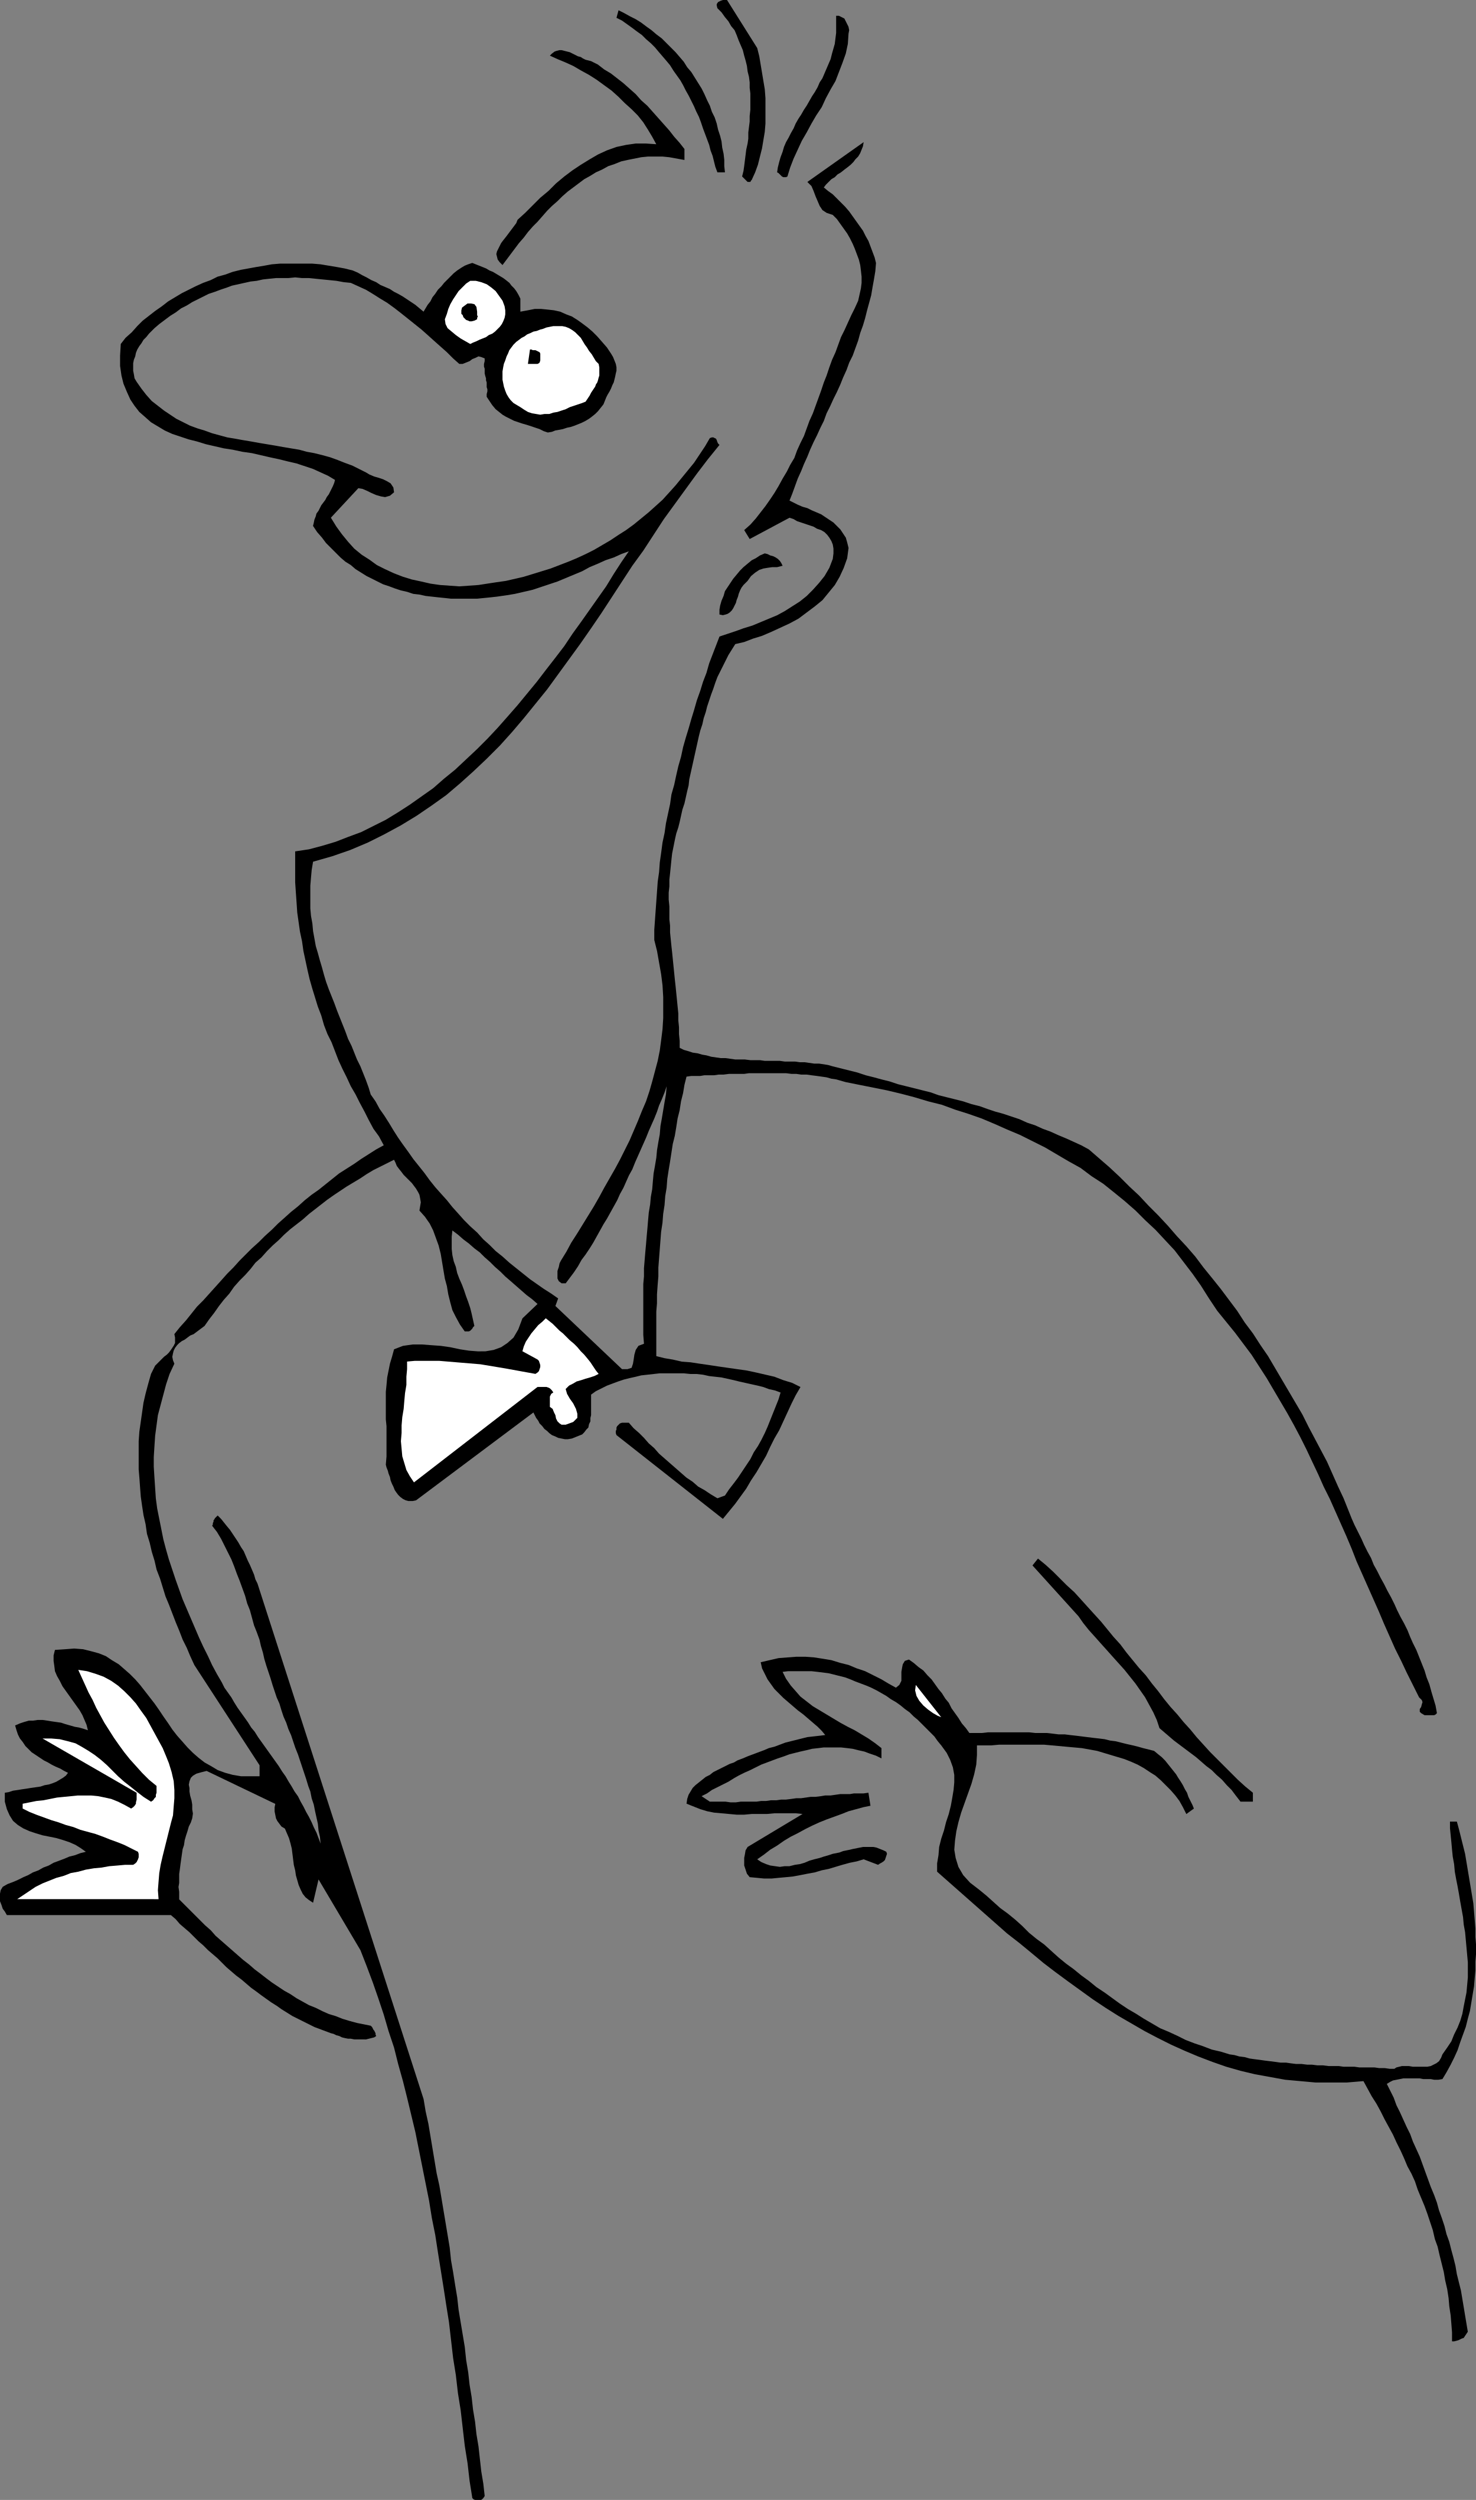 <?xml version="1.0" encoding="UTF-8" standalone="no"?>
<svg
   version="1.0"
   width="91.918mm"
   height="155.668mm"
   id="svg15"
   sodipodi:docname="Yappin'.wmf"
   xmlns:inkscape="http://www.inkscape.org/namespaces/inkscape"
   xmlns:sodipodi="http://sodipodi.sourceforge.net/DTD/sodipodi-0.dtd"
   xmlns="http://www.w3.org/2000/svg"
   xmlns:svg="http://www.w3.org/2000/svg">
  <rect width="100%" height="100%" fill="#808080" stroke="none"/>
  <sodipodi:namedview
     id="namedview15"
     pagecolor="#ffffff"
     bordercolor="#000000"
     borderopacity="0.25"
     inkscape:showpageshadow="2"
     inkscape:pageopacity="0.0"
     inkscape:pagecheckerboard="0"
     inkscape:deskcolor="#d1d1d1"
     inkscape:document-units="mm" />
  <defs
     id="defs1">
    <pattern
       id="WMFhbasepattern"
       patternUnits="userSpaceOnUse"
       width="6"
       height="6"
       x="0"
       y="0" />
  </defs>
  <path
     style="fill:#000000;fill-opacity:1;fill-rule:evenodd;stroke:none"
     d="m 178.227,11.311 0.485,1.939 0.323,1.939 0.323,1.939 0.323,1.939 0.323,1.939 0.162,2.101 v 1.939 1.939 2.101 l -0.162,1.939 -0.323,1.939 -0.323,1.939 -0.485,1.939 -0.485,1.939 -0.646,1.778 -0.808,1.778 -0.162,0.162 -0.162,0.323 h -0.323 -0.323 l -1.293,-1.293 0.323,-1.293 0.162,-1.131 0.162,-1.293 0.162,-1.293 0.162,-1.293 0.323,-1.454 0.162,-1.131 v -1.454 l 0.162,-1.293 0.162,-1.293 v -1.293 l 0.162,-1.454 V 24.562 23.269 21.976 l -0.162,-1.293 v -1.293 l -0.162,-1.293 -0.323,-1.293 -0.162,-1.293 -0.323,-1.293 -0.323,-1.131 -0.323,-1.293 -0.485,-1.131 -0.485,-1.131 -0.485,-1.293 -0.485,-1.131 -0.808,-0.97 -0.646,-1.131 -0.808,-0.97 -0.808,-1.131 -0.97,-0.97 -0.162,-0.646 V 0.97 l 0.323,-0.485 0.323,-0.162 0.323,-0.162 L 170.148,0 h 0.485 0.485 z"
     id="path1" />
  <path
     style="fill:#000000;fill-opacity:1;fill-rule:evenodd;stroke:none"
     d="m 170.633,40.559 h -1.777 l -0.485,-1.293 -0.323,-1.293 -0.323,-1.293 -0.485,-1.293 -0.323,-1.293 -0.485,-1.293 -0.485,-1.293 -0.485,-1.293 -0.485,-1.454 -0.485,-1.293 -0.646,-1.293 -0.485,-1.131 -0.646,-1.293 -0.646,-1.293 -0.646,-1.131 -0.646,-1.293 -0.646,-1.131 -0.808,-1.131 -0.808,-1.131 -0.808,-1.293 -0.808,-0.97 -0.97,-1.131 -0.97,-1.131 -0.808,-0.97 -0.97,-0.97 -1.131,-0.97 -0.97,-0.97 -1.131,-0.808 -1.293,-0.97 -1.131,-0.808 -1.131,-0.808 -1.293,-0.646 0.485,-1.778 1.293,0.646 1.454,0.808 1.293,0.646 1.293,0.808 1.293,0.97 1.131,0.808 1.131,0.97 1.293,0.97 1.131,1.131 0.97,0.97 1.131,1.131 0.97,1.131 0.97,1.131 0.808,1.293 0.97,1.131 0.808,1.293 0.808,1.293 0.808,1.293 0.646,1.293 0.646,1.454 0.646,1.293 0.485,1.454 0.646,1.293 0.485,1.454 0.323,1.454 0.485,1.454 0.323,1.293 0.162,1.454 0.323,1.454 0.162,1.454 v 1.454 z"
     id="path2" />
  <path
     style="fill:#000000;fill-opacity:1;fill-rule:evenodd;stroke:none"
     d="m 199.718,7.918 -0.162,2.424 -0.485,2.262 -0.808,2.262 -0.808,2.101 -0.808,2.101 -1.131,1.939 -1.131,2.101 -0.97,2.101 -1.293,1.939 -1.131,1.939 -1.131,2.101 -1.131,1.939 -0.97,2.101 -0.97,2.101 -0.808,2.101 -0.646,2.101 -0.323,0.162 h -0.323 -0.323 l -0.323,-0.162 -0.323,-0.323 -0.162,-0.162 -0.323,-0.323 -0.323,-0.162 0.162,-1.131 0.323,-1.293 0.323,-1.131 0.485,-1.293 0.323,-1.131 0.485,-1.131 0.646,-1.131 0.485,-0.97 0.646,-1.131 0.485,-1.131 0.646,-1.131 0.646,-0.97 0.646,-1.131 0.646,-0.97 0.646,-1.131 0.646,-1.131 0.646,-0.97 0.646,-1.131 0.485,-1.131 0.646,-0.97 0.485,-1.131 0.485,-1.131 0.485,-1.131 0.485,-1.131 0.323,-1.293 0.323,-1.131 0.323,-1.131 0.162,-1.293 0.162,-1.293 v -1.293 -1.454 -1.293 h 0.646 l 0.646,0.323 0.646,0.323 0.323,0.646 0.323,0.646 0.323,0.646 0.162,0.808 z"
     id="path3" />
  <path
     style="fill:#000000;fill-opacity:1;fill-rule:evenodd;stroke:none"
     d="m 161.099,35.065 v 2.585 l -1.777,-0.323 -1.777,-0.323 -1.616,-0.162 h -1.777 -1.616 l -1.616,0.162 -1.616,0.323 -1.616,0.323 -1.454,0.323 -1.616,0.646 -1.454,0.485 -1.454,0.808 -1.454,0.646 -1.293,0.808 -1.454,0.808 -1.293,0.97 -1.293,0.97 -1.293,0.97 -1.293,1.131 -1.131,1.131 -1.293,1.131 -1.131,1.131 -1.131,1.293 -1.131,1.293 -1.131,1.131 -1.131,1.293 -0.97,1.293 -1.131,1.293 -0.97,1.293 -0.97,1.293 -0.97,1.293 -0.97,1.293 -0.646,-0.646 -0.485,-0.646 -0.162,-0.646 -0.162,-0.646 0.162,-0.646 0.323,-0.646 0.323,-0.646 0.323,-0.646 0.485,-0.646 0.646,-0.808 0.485,-0.646 0.485,-0.646 0.485,-0.646 0.485,-0.646 0.485,-0.646 0.323,-0.808 1.777,-1.616 1.777,-1.778 1.777,-1.778 1.939,-1.616 1.777,-1.778 1.939,-1.616 1.939,-1.454 1.939,-1.293 2.101,-1.293 1.939,-1.131 2.101,-0.97 2.262,-0.808 2.262,-0.485 2.262,-0.323 h 2.424 l 2.424,0.162 -0.97,-1.778 -0.97,-1.616 -1.131,-1.778 -1.293,-1.616 -1.454,-1.454 -1.616,-1.454 -1.454,-1.454 -1.616,-1.454 -1.777,-1.293 -1.777,-1.293 -1.777,-1.131 -1.777,-0.97 -1.939,-1.131 -1.777,-0.808 -1.939,-0.808 -1.777,-0.808 0.485,-0.485 0.646,-0.485 0.485,-0.162 0.646,-0.162 h 0.485 l 0.646,0.162 0.646,0.162 0.646,0.162 0.646,0.323 0.646,0.323 0.646,0.323 0.646,0.162 0.485,0.323 0.646,0.323 0.646,0.162 0.646,0.162 1.616,0.808 1.454,1.131 1.616,0.97 1.454,1.131 1.454,1.131 1.454,1.293 1.454,1.293 1.293,1.454 1.454,1.293 1.293,1.454 1.293,1.454 1.293,1.454 1.293,1.454 1.131,1.454 1.293,1.454 z"
     id="path4" />
  <path
     style="fill:#000000;fill-opacity:1;fill-rule:evenodd;stroke:none"
     d="m 193.901,44.114 0.97,0.808 1.131,0.808 0.97,0.97 0.97,0.97 0.97,0.97 0.97,1.131 0.808,1.131 0.808,1.131 0.808,1.131 0.808,1.131 0.646,1.293 0.646,1.131 0.485,1.293 0.485,1.293 0.485,1.293 0.323,1.293 -0.162,1.939 -0.323,1.939 -0.323,1.778 -0.323,1.939 -0.485,1.778 -0.485,1.778 -0.485,1.939 -0.485,1.616 -0.646,1.778 -0.485,1.778 -0.646,1.778 -0.646,1.778 -0.808,1.616 -0.646,1.778 -0.808,1.778 -0.646,1.616 -0.808,1.778 -0.808,1.616 -0.808,1.778 -0.808,1.616 -0.646,1.778 -0.808,1.616 -0.808,1.778 -0.808,1.616 -0.808,1.778 -0.646,1.616 -0.808,1.778 -0.646,1.616 -0.808,1.778 -0.646,1.778 -0.646,1.778 -0.646,1.616 0.97,0.485 0.97,0.485 1.131,0.485 1.131,0.323 0.97,0.485 1.131,0.485 1.131,0.485 0.97,0.646 0.97,0.646 0.97,0.646 0.808,0.808 0.808,0.808 0.646,0.97 0.646,0.97 0.323,1.131 0.323,1.293 -0.323,2.424 -0.808,2.262 -0.97,2.101 -1.131,1.939 -1.454,1.778 -1.454,1.778 -1.777,1.454 -1.939,1.454 -1.939,1.454 -2.101,1.131 -2.101,0.97 -2.101,0.97 -2.262,0.97 -2.101,0.646 -2.101,0.808 -2.101,0.485 -0.808,1.293 -0.808,1.293 -0.646,1.293 -0.646,1.293 -0.646,1.293 -0.646,1.293 -0.485,1.293 -0.485,1.454 -0.485,1.293 -0.485,1.454 -0.485,1.454 -0.323,1.293 -0.485,1.454 -0.323,1.454 -0.485,1.454 -0.323,1.293 -0.323,1.454 -0.323,1.454 -0.323,1.454 -0.323,1.454 -0.323,1.454 -0.323,1.454 -0.323,1.454 -0.162,1.454 -0.323,1.293 -0.323,1.454 -0.323,1.454 -0.485,1.454 -0.323,1.454 -0.323,1.454 -0.323,1.293 -0.485,1.454 -0.323,1.454 -0.323,1.616 -0.323,1.616 -0.162,1.454 -0.162,1.616 -0.162,1.616 -0.162,1.454 v 1.616 l -0.162,1.454 v 1.616 l 0.162,1.616 v 1.454 1.616 l 0.162,1.454 v 1.616 l 0.162,1.616 0.162,1.616 0.162,1.454 0.162,1.616 0.162,1.616 0.162,1.616 0.162,1.616 0.162,1.454 0.162,1.616 0.162,1.616 0.162,1.616 0.162,1.616 v 1.616 l 0.162,1.616 v 1.616 l 0.162,1.616 v 1.616 l 0.97,0.485 1.131,0.323 0.97,0.323 1.131,0.162 1.131,0.323 0.97,0.162 1.131,0.323 1.131,0.162 1.131,0.162 h 1.131 l 1.131,0.162 1.131,0.162 h 1.131 1.131 l 1.293,0.162 h 1.131 1.131 l 1.131,0.162 h 1.131 1.293 1.131 l 1.131,0.162 h 1.131 1.293 l 1.131,0.162 h 1.131 l 1.131,0.162 1.131,0.162 h 1.131 l 1.131,0.162 0.97,0.162 1.131,0.323 1.939,0.485 1.939,0.485 1.939,0.485 1.939,0.646 1.939,0.485 1.777,0.485 1.939,0.485 1.939,0.646 1.939,0.485 1.939,0.485 1.939,0.485 1.939,0.485 1.777,0.646 1.939,0.485 1.939,0.485 1.939,0.485 1.939,0.646 1.939,0.485 1.777,0.646 1.939,0.646 1.777,0.485 1.939,0.646 1.939,0.646 1.777,0.808 1.939,0.646 1.777,0.808 1.777,0.646 1.777,0.808 1.939,0.808 1.777,0.808 1.777,0.808 1.777,0.97 2.424,2.101 2.424,2.101 2.424,2.262 2.262,2.262 2.262,2.101 2.262,2.424 2.262,2.262 2.262,2.424 2.101,2.424 2.262,2.424 2.101,2.424 1.939,2.585 2.101,2.585 1.939,2.424 1.939,2.585 1.939,2.585 1.777,2.747 1.939,2.585 1.777,2.747 1.777,2.585 1.616,2.747 1.616,2.747 1.616,2.747 1.616,2.747 1.616,2.747 1.454,2.909 1.454,2.747 1.454,2.747 1.454,2.747 1.293,2.909 1.293,2.909 1.293,2.747 0.646,1.616 0.646,1.616 0.646,1.616 0.646,1.454 0.808,1.616 0.808,1.616 0.646,1.454 0.808,1.616 0.808,1.454 0.646,1.616 0.808,1.454 0.808,1.616 0.808,1.454 0.808,1.616 0.808,1.454 0.808,1.616 0.646,1.454 0.808,1.616 0.808,1.454 0.808,1.616 0.646,1.616 0.646,1.454 0.808,1.616 0.646,1.616 0.646,1.616 0.646,1.616 0.485,1.616 0.646,1.616 0.485,1.778 0.485,1.616 0.485,1.616 0.323,1.778 -0.323,0.323 -0.323,0.162 h -0.323 -0.323 -0.485 -0.323 -0.485 -0.323 l -0.808,-0.485 -0.323,-0.323 v -0.646 l 0.323,-0.485 0.162,-0.646 0.162,-0.485 -0.162,-0.485 -0.646,-0.646 -1.454,-2.909 -1.454,-2.909 -1.293,-2.747 -1.454,-2.909 -1.293,-2.909 -1.293,-2.909 -1.293,-3.07 -1.293,-2.909 -1.293,-2.909 -1.293,-2.909 -1.293,-2.909 -1.131,-2.909 -1.293,-3.07 -1.293,-2.909 -1.293,-2.909 -1.293,-2.909 -1.454,-2.909 -1.293,-2.909 -1.454,-3.07 -1.293,-2.747 -1.454,-2.909 -1.454,-2.747 -1.616,-2.909 -1.616,-2.747 -1.616,-2.747 -1.616,-2.747 -1.777,-2.747 -1.777,-2.747 -1.939,-2.585 -1.939,-2.585 -2.101,-2.585 -2.101,-2.585 -1.939,-2.909 -1.939,-3.07 -1.939,-2.747 -2.101,-2.747 -2.101,-2.747 -2.262,-2.424 -2.262,-2.424 -2.424,-2.262 -2.262,-2.262 -2.585,-2.262 -2.585,-2.101 -2.424,-1.939 -2.747,-1.778 -2.585,-1.939 -2.909,-1.616 -2.747,-1.616 -2.747,-1.616 -2.909,-1.454 -2.909,-1.454 -3.07,-1.293 -2.909,-1.293 -3.07,-1.293 -3.232,-1.131 -3.07,-0.97 -3.07,-1.131 -3.232,-0.808 -3.232,-0.97 -3.07,-0.808 -3.393,-0.808 -3.232,-0.646 -3.232,-0.646 -3.232,-0.646 -1.131,-0.323 -1.131,-0.323 -1.131,-0.162 -1.131,-0.323 -1.131,-0.162 -1.131,-0.162 -1.293,-0.162 -1.131,-0.162 h -1.293 l -1.131,-0.162 h -1.131 l -1.293,-0.162 h -1.293 -1.131 -1.293 -1.293 -1.131 -1.293 -1.293 l -1.131,0.162 h -1.293 -1.131 -1.131 l -1.293,0.162 h -1.131 l -1.131,0.162 h -1.131 -1.131 l -0.97,0.162 h -1.131 -0.97 l -1.131,0.162 -0.485,1.939 -0.323,1.939 -0.485,1.939 -0.323,2.101 -0.485,1.939 -0.323,2.101 -0.323,1.939 -0.485,1.939 -0.323,2.101 -0.323,2.101 -0.323,1.939 -0.323,2.101 -0.162,2.101 -0.323,1.939 -0.162,2.101 -0.323,2.101 -0.162,2.101 -0.323,2.101 -0.162,2.101 -0.162,2.101 -0.162,2.101 -0.162,2.101 v 2.101 l -0.162,1.939 -0.162,2.262 v 2.101 l -0.162,1.939 v 2.101 2.262 2.101 1.939 2.101 l 1.939,0.485 1.939,0.323 2.101,0.485 2.101,0.162 2.101,0.323 2.262,0.323 2.101,0.323 2.262,0.323 2.262,0.323 2.262,0.323 2.262,0.485 2.101,0.485 2.101,0.485 2.101,0.808 2.101,0.646 1.939,0.97 -1.131,1.939 -0.97,1.939 -0.97,2.101 -0.97,2.101 -0.97,2.101 -1.131,1.939 -0.97,1.939 -0.97,2.101 -1.131,1.939 -1.131,1.939 -1.293,1.939 -1.131,1.939 -1.293,1.778 -1.293,1.778 -1.454,1.778 -1.454,1.778 -25.046,-19.714 -0.162,-0.485 v -0.485 l 0.162,-0.323 v -0.485 l 0.162,-0.323 0.323,-0.323 0.323,-0.323 0.485,-0.162 h 1.616 l 1.131,1.293 1.293,1.131 1.131,1.131 1.131,1.293 1.293,1.131 1.131,1.293 1.293,1.131 1.293,1.131 1.293,1.131 1.293,1.131 1.293,1.131 1.454,0.97 1.293,1.131 1.454,0.808 1.454,0.97 1.616,0.97 1.777,-0.646 0.97,-1.454 1.131,-1.454 0.97,-1.293 0.97,-1.454 0.97,-1.454 0.97,-1.454 0.808,-1.616 0.97,-1.454 0.808,-1.454 0.808,-1.616 0.646,-1.454 0.646,-1.616 0.646,-1.616 0.646,-1.616 0.646,-1.616 0.485,-1.616 -1.293,-0.485 -1.454,-0.323 -1.293,-0.485 -1.293,-0.323 -1.454,-0.323 -1.454,-0.323 -1.454,-0.323 -1.293,-0.323 -1.454,-0.323 -1.454,-0.323 -1.454,-0.162 -1.454,-0.162 -1.454,-0.323 -1.454,-0.162 h -1.454 l -1.616,-0.162 h -1.293 -1.454 -1.454 -1.454 l -1.454,0.162 -1.454,0.162 -1.454,0.162 -1.293,0.323 -1.454,0.323 -1.293,0.323 -1.454,0.485 -1.293,0.485 -1.293,0.485 -1.293,0.646 -1.293,0.646 -1.131,0.808 v 0.485 0.646 0.646 0.808 0.646 0.808 0.808 l -0.162,0.646 v 0.808 l -0.323,0.646 -0.162,0.808 -0.485,0.485 -0.485,0.646 -0.485,0.485 -0.808,0.323 -0.808,0.323 -0.808,0.323 -0.97,0.162 h -0.646 l -0.808,-0.162 -0.808,-0.162 -0.646,-0.323 -0.808,-0.323 -0.646,-0.485 -0.485,-0.485 -0.646,-0.485 -0.485,-0.646 -0.646,-0.646 -0.323,-0.646 -0.485,-0.646 -0.323,-0.646 -0.323,-0.646 -27.631,20.684 -0.808,0.162 h -0.97 l -0.646,-0.162 -0.646,-0.323 -0.646,-0.485 -0.485,-0.485 -0.485,-0.646 -0.323,-0.485 -0.323,-0.808 -0.323,-0.646 -0.323,-0.808 -0.162,-0.808 -0.323,-0.808 -0.162,-0.646 -0.323,-0.808 -0.162,-0.646 0.162,-1.939 v -1.778 -1.778 -1.778 -1.778 l -0.162,-1.616 v -1.616 -1.616 -1.616 -1.616 l 0.162,-1.616 0.162,-1.778 0.323,-1.616 0.323,-1.616 0.485,-1.616 0.485,-1.778 2.101,-0.808 2.262,-0.323 h 2.262 l 2.101,0.162 2.262,0.162 2.262,0.323 2.262,0.485 2.101,0.323 2.101,0.162 H 114.24 l 1.939,-0.323 1.777,-0.646 1.454,-0.97 1.454,-1.293 1.131,-1.939 0.97,-2.585 3.555,-3.393 -1.293,-1.131 -1.293,-0.97 -1.293,-1.131 -1.293,-1.131 -1.293,-1.131 -1.131,-0.97 -1.131,-1.131 -1.293,-1.131 -1.131,-1.131 -1.293,-1.131 -1.131,-1.131 -1.293,-0.97 -1.293,-1.131 -1.293,-0.97 -1.293,-1.131 -1.293,-0.97 -0.162,1.454 v 1.454 1.454 l 0.162,1.454 0.323,1.454 0.485,1.293 0.323,1.454 0.485,1.293 0.646,1.454 0.485,1.293 0.485,1.454 0.485,1.293 0.485,1.454 0.323,1.293 0.323,1.454 0.323,1.454 -0.323,0.323 -0.162,0.323 -0.162,0.162 -0.323,0.323 -0.323,0.162 h -0.323 -0.323 -0.323 l -1.131,-1.616 -0.97,-1.778 -0.808,-1.616 -0.485,-1.778 -0.485,-1.939 -0.323,-1.939 -0.485,-1.778 -0.323,-1.939 -0.323,-1.939 -0.323,-1.939 -0.485,-1.939 -0.646,-1.778 -0.646,-1.778 -0.808,-1.616 -1.131,-1.616 -1.293,-1.454 0.162,-0.97 0.162,-0.97 -0.162,-0.97 -0.162,-0.808 -0.323,-0.646 -0.485,-0.808 -0.485,-0.646 -0.485,-0.646 -0.646,-0.646 -0.646,-0.646 -0.646,-0.646 -0.485,-0.646 -0.646,-0.808 -0.485,-0.646 -0.323,-0.808 -0.323,-0.646 -1.616,0.808 -1.616,0.808 -1.616,0.808 -1.616,0.97 -1.454,0.97 -1.616,0.97 -1.616,0.97 -1.454,0.97 -1.454,0.97 -1.616,1.131 -1.454,1.131 -1.454,1.131 -1.454,1.131 -1.454,1.293 -1.454,1.131 -1.454,1.131 -1.454,1.293 -1.293,1.293 -1.454,1.293 -1.293,1.293 -1.293,1.454 -1.454,1.293 -1.131,1.454 -1.293,1.454 -1.293,1.293 -1.293,1.454 -1.131,1.616 -1.293,1.454 -1.131,1.454 -1.131,1.616 -1.131,1.454 -1.131,1.616 -0.646,0.485 -0.646,0.485 -0.646,0.485 -0.646,0.485 -0.808,0.323 -0.646,0.485 -0.646,0.485 -0.646,0.323 -0.646,0.485 -0.485,0.485 -0.485,0.646 -0.323,0.646 -0.162,0.646 -0.162,0.808 0.162,0.808 0.323,0.808 -1.131,2.424 -0.808,2.424 -0.646,2.424 -0.646,2.424 -0.646,2.424 -0.323,2.424 -0.323,2.424 -0.162,2.424 -0.162,2.585 v 2.262 l 0.162,2.585 0.162,2.424 0.162,2.424 0.323,2.424 0.485,2.424 0.485,2.424 0.485,2.424 0.646,2.424 0.646,2.262 0.808,2.424 0.808,2.424 0.808,2.262 0.808,2.262 0.97,2.262 0.97,2.262 0.97,2.262 0.97,2.262 0.97,2.101 1.131,2.262 0.97,2.101 1.131,2.101 1.131,1.939 0.646,1.293 0.808,1.131 0.808,1.131 0.646,1.131 0.808,1.293 0.808,1.131 0.808,1.131 0.808,1.131 0.808,1.293 0.808,0.97 0.808,1.293 0.808,1.131 0.808,1.131 0.808,1.131 0.808,1.131 0.808,1.131 0.808,1.131 0.808,1.293 0.808,1.131 0.646,1.131 0.808,1.293 0.646,1.131 0.808,1.131 0.646,1.293 0.646,1.131 0.646,1.293 0.646,1.131 0.646,1.293 0.485,1.131 0.646,1.293 0.485,1.293 0.485,1.293 -0.162,-1.616 -0.323,-1.454 -0.162,-1.616 -0.323,-1.454 -0.323,-1.454 -0.323,-1.616 -0.485,-1.454 -0.323,-1.616 -0.485,-1.293 -0.485,-1.616 -0.485,-1.454 -0.485,-1.454 -0.485,-1.454 -0.485,-1.454 -0.646,-1.616 -0.485,-1.454 -0.485,-1.454 -0.646,-1.454 -0.485,-1.454 -0.646,-1.454 -0.485,-1.454 -0.485,-1.616 -0.646,-1.454 -0.485,-1.454 -0.485,-1.454 -0.485,-1.616 -0.485,-1.454 -0.485,-1.454 -0.485,-1.616 -0.323,-1.454 -0.485,-1.616 -0.323,-1.454 -0.646,-1.778 -0.646,-1.616 -0.485,-1.778 -0.485,-1.778 -0.646,-1.616 -0.485,-1.778 -0.646,-1.778 -0.646,-1.778 -0.646,-1.616 -0.646,-1.778 -0.646,-1.616 -0.808,-1.616 -0.808,-1.616 -0.808,-1.616 -0.97,-1.616 -1.131,-1.454 0.162,-0.323 v -0.323 l 0.162,-0.323 v -0.323 l 0.162,-0.162 0.162,-0.323 0.323,-0.323 0.323,-0.323 0.808,0.808 0.646,0.808 0.646,0.808 0.808,0.97 0.646,0.97 0.646,0.97 0.646,0.97 0.646,1.131 0.646,0.97 0.485,1.131 0.485,1.131 0.485,0.97 0.485,1.131 0.485,1.131 0.323,1.131 0.485,0.97 39.103,121.355 0.485,2.909 0.646,2.909 0.485,2.909 0.485,2.909 0.485,2.909 0.485,2.909 0.646,2.909 0.485,2.909 0.485,2.909 0.485,2.909 0.485,2.909 0.485,2.909 0.323,3.07 0.485,2.747 0.485,3.07 0.485,2.909 0.323,2.909 0.485,2.909 0.485,2.909 0.485,2.909 0.323,3.07 0.485,2.909 0.323,2.909 0.485,2.909 0.323,2.909 0.485,2.909 0.323,2.909 0.485,2.909 0.323,2.909 0.323,2.909 0.485,2.909 0.323,2.909 -0.323,0.485 -0.323,0.323 -0.323,0.162 h -0.323 -0.485 -0.323 l -0.485,-0.162 -0.323,-0.323 -0.646,-4.04 -0.485,-4.201 -0.646,-4.04 -0.485,-4.201 -0.485,-4.201 -0.646,-4.04 -0.485,-4.201 -0.646,-4.04 -0.485,-4.201 -0.485,-4.201 -0.646,-4.04 -0.646,-4.201 -0.646,-4.04 -0.646,-4.04 -0.646,-4.201 -0.808,-4.04 -0.646,-4.04 -0.808,-4.04 -0.808,-4.04 -0.808,-4.04 -0.808,-4.04 -0.97,-4.04 -0.97,-4.04 -0.97,-3.878 -1.131,-4.04 -0.97,-3.878 -1.293,-3.878 -1.131,-3.878 -1.293,-3.878 -1.293,-3.717 -1.454,-3.878 -1.454,-3.717 -9.857,-16.644 -1.293,5.494 -0.97,-0.646 -0.808,-0.646 -0.646,-0.808 -0.485,-0.97 -0.485,-1.131 -0.323,-1.131 -0.323,-1.131 -0.162,-1.131 -0.323,-1.293 -0.162,-1.293 -0.162,-1.293 -0.162,-1.293 -0.323,-1.293 -0.323,-1.131 -0.485,-1.131 -0.485,-1.131 -0.808,-0.485 -0.485,-0.646 -0.485,-0.646 -0.323,-0.646 -0.162,-0.808 -0.162,-0.808 v -0.97 l 0.162,-0.808 -16.158,-7.756 -1.293,0.323 -1.131,0.323 -0.808,0.485 -0.485,0.485 -0.323,0.808 -0.162,0.808 0.162,0.808 v 0.808 l 0.162,0.97 0.323,1.131 0.162,0.97 v 1.131 l 0.162,0.97 -0.162,1.131 -0.323,0.97 -0.485,0.97 -0.323,1.131 -0.323,0.97 -0.323,1.131 -0.162,1.131 -0.323,0.97 -0.162,1.131 -0.162,1.131 -0.162,1.131 -0.162,1.293 -0.162,1.131 v 0.97 1.131 l -0.162,0.97 0.162,1.131 v 0.97 0.808 l 1.293,1.293 1.131,1.131 1.293,1.293 1.131,1.131 1.293,1.293 1.293,1.131 1.131,1.293 1.293,1.131 1.293,1.131 1.293,1.131 1.293,1.131 1.293,1.131 1.454,1.131 1.293,1.131 1.293,0.97 1.454,1.131 1.293,0.97 1.454,0.97 1.454,0.97 1.454,0.808 1.454,0.97 1.454,0.808 1.454,0.808 1.616,0.646 1.616,0.808 1.454,0.646 1.616,0.485 1.616,0.646 1.616,0.485 1.777,0.485 1.616,0.323 1.616,0.323 0.323,0.323 0.162,0.323 0.162,0.323 0.162,0.162 0.162,0.323 0.162,0.323 v 0.323 l 0.162,0.323 -0.485,0.323 -0.646,0.162 -0.646,0.162 -0.646,0.162 H 85.478 84.832 84.024 83.377 l -0.808,-0.162 h -0.646 l -0.808,-0.162 -0.646,-0.162 -0.646,-0.323 -0.646,-0.162 -0.646,-0.323 -0.646,-0.162 -1.293,-0.485 -1.293,-0.485 -1.293,-0.485 -1.293,-0.646 -1.293,-0.646 -1.293,-0.646 -1.293,-0.646 -1.293,-0.808 -1.293,-0.808 -1.131,-0.808 -1.293,-0.808 -1.131,-0.808 -1.131,-0.808 -1.293,-0.97 -1.131,-0.808 -1.131,-0.97 -1.131,-0.97 -1.293,-0.97 -1.131,-0.97 -1.131,-0.97 -0.97,-0.97 -1.131,-1.131 -1.131,-0.97 -1.131,-0.97 -1.131,-1.131 -1.131,-0.97 -0.97,-0.97 -1.131,-1.131 -1.131,-0.97 -1.131,-0.97 -0.97,-1.131 -1.131,-0.97 H 39.103 37.811 36.68 35.387 34.256 33.125 31.832 30.701 29.57 28.277 27.146 26.015 24.722 23.591 22.46 21.168 20.036 18.905 17.613 16.482 15.189 14.058 12.765 11.634 10.341 9.21 7.918 6.625 5.494 4.201 2.909 1.616 L 1.131,449.87 0.646,449.223 0.323,448.254 0,447.446 v -0.808 -0.97 l 0.162,-0.808 0.485,-0.808 1.131,-0.646 1.293,-0.485 1.131,-0.485 1.293,-0.646 1.131,-0.485 1.131,-0.646 1.293,-0.485 1.131,-0.646 1.293,-0.485 1.131,-0.646 1.293,-0.485 1.293,-0.485 1.131,-0.485 1.293,-0.323 1.293,-0.485 1.293,-0.323 -1.131,-0.808 -1.293,-0.808 -1.454,-0.646 -1.454,-0.485 -1.616,-0.485 -1.616,-0.323 -1.616,-0.323 -1.616,-0.485 -1.454,-0.485 -1.454,-0.646 -1.293,-0.808 -1.131,-0.97 -0.808,-1.293 -0.646,-1.454 -0.485,-1.778 v -2.101 l 0.97,-0.162 0.97,-0.323 1.131,-0.162 0.97,-0.162 1.131,-0.162 0.97,-0.162 1.131,-0.162 1.131,-0.162 0.97,-0.323 0.97,-0.162 0.97,-0.323 0.808,-0.323 0.808,-0.485 0.808,-0.485 0.646,-0.485 0.485,-0.646 -0.97,-0.485 -0.808,-0.485 -1.131,-0.485 -0.97,-0.485 -0.808,-0.485 -0.97,-0.485 -0.97,-0.646 -0.97,-0.646 -0.97,-0.646 -0.808,-0.808 -0.646,-0.646 -0.646,-0.97 -0.646,-0.808 -0.485,-0.97 -0.323,-0.97 -0.323,-1.131 1.131,-0.485 0.97,-0.323 1.131,-0.323 h 0.97 l 1.131,-0.162 h 1.131 l 1.131,0.162 0.97,0.162 1.131,0.162 1.131,0.162 0.97,0.323 1.131,0.323 1.131,0.323 0.97,0.162 1.131,0.323 0.97,0.323 -0.323,-1.293 -0.485,-1.131 -0.485,-1.131 -0.646,-1.131 -0.808,-1.131 -0.808,-1.131 -0.808,-1.131 -0.808,-1.131 -0.808,-1.131 -0.646,-1.293 -0.646,-1.131 -0.485,-1.131 -0.162,-1.293 -0.162,-1.131 v -1.293 l 0.323,-1.293 2.424,-0.162 2.101,-0.162 2.101,0.162 1.939,0.485 1.777,0.485 1.616,0.646 1.454,0.97 1.616,0.97 1.293,1.131 1.293,1.131 1.293,1.293 1.131,1.293 1.131,1.454 1.131,1.454 1.131,1.454 1.131,1.616 0.97,1.454 1.131,1.616 0.97,1.454 1.131,1.454 1.293,1.454 1.131,1.293 1.293,1.293 1.293,1.131 1.454,1.131 1.454,0.808 1.616,0.97 1.777,0.646 1.777,0.485 1.939,0.323 h 2.101 2.262 v -2.585 l -15.35,-23.592 -0.97,-2.101 -0.808,-1.939 -0.97,-1.939 -0.808,-2.101 -0.808,-1.939 -0.808,-2.101 -0.808,-2.101 -0.808,-1.939 -0.646,-2.101 -0.646,-2.101 -0.808,-2.101 -0.485,-2.101 -0.646,-2.101 -0.485,-2.101 -0.646,-2.101 -0.323,-2.262 -0.485,-2.101 -0.323,-2.101 -0.323,-2.262 -0.162,-2.101 -0.162,-2.262 L 32.64,345.805 v -2.262 -2.101 -2.262 l 0.162,-2.262 0.323,-2.262 0.323,-2.262 0.323,-2.262 0.485,-2.101 0.646,-2.424 0.646,-2.262 0.323,-0.646 0.323,-0.646 0.323,-0.646 0.485,-0.485 0.646,-0.646 0.485,-0.485 0.485,-0.485 0.646,-0.485 0.485,-0.485 0.485,-0.646 0.323,-0.485 0.323,-0.485 0.323,-0.646 v -0.646 -0.646 l -0.162,-0.808 1.293,-1.616 1.454,-1.616 1.293,-1.616 1.293,-1.616 1.454,-1.454 1.454,-1.616 1.454,-1.616 1.454,-1.616 1.293,-1.454 1.454,-1.454 1.454,-1.616 1.454,-1.454 1.454,-1.454 1.616,-1.454 1.454,-1.454 1.616,-1.454 1.454,-1.454 1.454,-1.293 1.616,-1.454 1.616,-1.293 1.616,-1.454 1.616,-1.293 1.616,-1.131 1.616,-1.293 1.616,-1.293 1.616,-1.293 1.777,-1.131 1.777,-1.131 1.616,-1.131 1.777,-1.131 1.777,-1.131 1.777,-0.97 -1.131,-2.101 -1.293,-1.778 -1.131,-2.101 -0.97,-1.939 -1.131,-2.101 -0.97,-1.939 -1.131,-1.939 -0.97,-2.101 -0.97,-1.939 -0.97,-2.101 -0.808,-2.101 -0.808,-2.101 -0.97,-1.939 -0.808,-2.101 -0.646,-2.262 -0.808,-2.101 -0.646,-2.101 -0.646,-2.101 -0.646,-2.262 -0.485,-2.101 -0.485,-2.262 -0.485,-2.262 -0.323,-2.262 -0.485,-2.262 -0.323,-2.262 -0.323,-2.262 -0.162,-2.424 -0.162,-2.262 -0.162,-2.424 v -2.424 -2.424 -2.424 l 3.232,-0.485 3.07,-0.808 3.232,-0.97 2.909,-1.131 3.07,-1.131 2.909,-1.454 2.909,-1.454 2.909,-1.778 2.747,-1.778 2.747,-1.939 2.747,-1.939 2.585,-2.262 2.585,-2.101 2.585,-2.424 2.585,-2.424 2.424,-2.424 2.424,-2.585 2.424,-2.747 2.262,-2.585 2.262,-2.747 2.262,-2.747 2.101,-2.747 2.262,-2.909 2.101,-2.747 1.939,-2.909 2.101,-2.909 1.939,-2.747 1.939,-2.747 1.939,-2.747 1.777,-2.909 1.777,-2.747 1.777,-2.585 -1.777,0.646 -1.777,0.808 -1.939,0.646 -1.777,0.808 -1.939,0.808 -1.777,0.97 -1.939,0.808 -1.939,0.808 -1.939,0.808 -1.939,0.646 -1.939,0.646 -1.939,0.646 -2.101,0.485 -2.101,0.485 -1.939,0.323 -2.262,0.323 -1.454,0.162 -1.616,0.162 -1.616,0.162 h -1.454 -1.616 -1.616 -1.454 l -1.454,-0.162 -1.616,-0.162 -1.454,-0.162 -1.454,-0.162 -1.454,-0.323 -1.454,-0.162 -1.454,-0.485 -1.454,-0.323 -1.454,-0.485 -1.293,-0.485 -1.454,-0.485 -1.293,-0.646 -1.293,-0.646 -1.293,-0.646 -1.293,-0.808 -1.293,-0.808 -1.131,-0.97 -1.293,-0.808 -1.131,-0.97 -1.131,-1.131 -1.131,-1.131 -1.131,-1.131 -0.97,-1.293 -1.131,-1.293 -0.97,-1.454 0.162,-0.646 0.162,-0.808 0.323,-0.808 0.162,-0.646 0.485,-0.646 0.323,-0.646 0.323,-0.646 0.485,-0.646 0.485,-0.646 0.323,-0.646 0.485,-0.646 0.323,-0.646 0.323,-0.646 0.323,-0.646 0.323,-0.808 0.162,-0.646 -1.616,-0.97 -1.777,-0.808 -1.777,-0.808 -1.939,-0.646 -1.939,-0.646 -2.101,-0.485 -1.939,-0.485 -2.262,-0.485 -2.101,-0.485 -2.101,-0.485 -2.262,-0.323 -2.262,-0.485 -2.101,-0.323 -2.101,-0.485 -2.101,-0.485 -2.101,-0.646 -1.939,-0.485 -1.939,-0.646 -1.939,-0.646 -1.777,-0.808 -1.616,-0.97 -1.616,-0.97 -1.454,-1.293 -1.293,-1.131 -1.131,-1.454 -0.97,-1.454 -0.808,-1.778 -0.808,-1.939 -0.485,-1.939 -0.323,-2.262 v -2.424 l 0.162,-2.747 1.131,-1.454 1.454,-1.293 1.293,-1.454 1.293,-1.293 1.454,-1.131 1.454,-1.131 1.616,-1.131 1.454,-1.131 1.616,-0.97 1.616,-0.97 1.616,-0.808 1.616,-0.808 1.777,-0.808 1.777,-0.646 1.616,-0.808 1.777,-0.485 1.777,-0.646 1.939,-0.485 1.777,-0.323 1.777,-0.323 1.939,-0.323 1.777,-0.323 1.939,-0.162 h 1.939 1.939 1.777 1.939 l 1.939,0.162 1.939,0.323 1.939,0.323 1.777,0.323 1.939,0.485 1.131,0.485 1.131,0.646 0.97,0.485 1.131,0.646 1.131,0.485 0.97,0.646 1.131,0.485 1.131,0.485 0.97,0.646 0.97,0.485 1.131,0.646 0.97,0.646 0.97,0.646 0.97,0.646 0.97,0.808 0.97,0.808 0.485,-0.808 0.485,-0.808 0.646,-0.808 0.485,-0.97 0.646,-0.808 0.646,-0.97 0.808,-0.808 0.646,-0.808 0.808,-0.808 0.808,-0.808 0.646,-0.646 0.808,-0.646 0.97,-0.646 0.808,-0.485 0.808,-0.323 0.97,-0.323 0.808,0.323 0.808,0.323 0.808,0.323 0.808,0.323 0.808,0.485 0.808,0.323 0.808,0.485 0.808,0.485 0.808,0.485 0.646,0.485 0.808,0.646 0.485,0.646 0.646,0.646 0.485,0.646 0.485,0.808 0.485,0.97 v 3.07 l 1.777,-0.323 1.616,-0.323 h 1.454 l 1.616,0.162 1.454,0.162 1.454,0.323 1.454,0.646 1.293,0.485 1.293,0.808 1.131,0.808 1.293,0.97 1.131,0.97 1.131,1.131 1.131,1.293 1.131,1.293 0.97,1.454 0.485,0.808 0.323,0.808 0.323,0.808 0.162,0.808 v 0.808 l -0.162,0.646 -0.162,0.808 -0.162,0.646 -0.162,0.646 -0.323,0.646 -0.323,0.808 -0.323,0.646 -0.485,0.808 -0.323,0.646 -0.323,0.808 -0.323,0.808 -0.646,0.808 -0.646,0.808 -0.646,0.646 -0.808,0.646 -0.646,0.485 -0.808,0.485 -0.97,0.485 -0.808,0.323 -0.808,0.323 -0.97,0.323 -0.808,0.162 -0.97,0.323 -0.808,0.162 -0.97,0.162 -0.808,0.323 -0.97,0.162 -0.97,-0.323 -0.97,-0.485 -0.97,-0.323 -0.97,-0.323 -0.97,-0.323 -1.131,-0.323 -0.97,-0.323 -0.97,-0.323 -0.97,-0.485 -0.97,-0.485 -0.808,-0.485 -0.808,-0.646 -0.808,-0.646 -0.808,-0.97 -0.646,-0.97 -0.646,-0.97 v -0.646 l 0.162,-0.646 v -0.485 l -0.162,-0.485 v -0.646 -0.485 l -0.162,-0.485 V 89.037 L 114.24,88.552 114.078,87.906 V 87.421 86.774 l -0.162,-0.485 v -0.646 l 0.162,-0.646 v -0.646 l -0.808,-0.323 -0.646,-0.162 -0.646,0.323 -0.808,0.323 -0.646,0.485 -0.808,0.323 -0.808,0.323 h -0.808 l -1.454,-1.293 -1.454,-1.454 -1.454,-1.293 -1.454,-1.293 -1.616,-1.454 L 99.213,77.564 97.597,76.271 95.981,74.978 94.365,73.686 92.911,72.554 91.133,71.262 89.518,70.292 87.74,69.161 86.124,68.191 84.347,67.383 82.57,66.576 80.954,66.414 79.176,66.091 77.56,65.929 75.945,65.768 74.329,65.606 72.713,65.444 H 71.097 l -1.616,-0.162 -1.616,0.162 h -1.454 -1.454 l -1.616,0.162 -1.454,0.162 -1.454,0.323 -1.454,0.162 -1.454,0.323 -1.454,0.323 -1.454,0.323 -1.293,0.485 -1.454,0.485 -1.293,0.485 -1.454,0.485 -1.293,0.646 -1.293,0.646 -1.293,0.646 -1.293,0.808 -1.293,0.646 -1.293,0.97 -1.293,0.808 -1.293,0.97 -1.293,0.97 -1.131,0.97 -0.646,0.646 -0.646,0.646 -0.646,0.808 -0.646,0.646 -0.485,0.808 -0.485,0.646 -0.485,0.808 -0.323,0.808 -0.162,0.808 -0.323,0.808 -0.162,0.808 v 0.808 0.97 l 0.162,0.808 0.162,0.97 0.485,0.808 1.131,1.616 1.131,1.454 1.293,1.454 1.454,1.131 1.454,1.131 1.454,0.97 1.454,0.97 1.616,0.808 1.616,0.808 1.777,0.646 1.616,0.485 1.777,0.646 1.777,0.485 1.777,0.485 1.939,0.323 1.777,0.323 1.939,0.323 1.777,0.323 1.939,0.323 1.939,0.323 1.777,0.323 1.939,0.323 1.939,0.323 1.777,0.485 1.777,0.323 1.939,0.485 1.777,0.485 1.777,0.646 1.616,0.646 1.777,0.646 1.616,0.808 1.616,0.808 0.808,0.485 1.131,0.485 1.131,0.323 0.97,0.323 0.97,0.485 0.808,0.485 0.646,0.97 0.162,1.131 -0.97,0.808 -1.131,0.323 -0.97,-0.162 -1.131,-0.323 -1.131,-0.485 -0.97,-0.485 -1.131,-0.485 -0.97,-0.162 -6.463,6.948 1.293,2.101 1.293,1.778 1.454,1.778 1.454,1.616 1.777,1.454 1.777,1.131 1.777,1.293 1.939,0.97 2.101,0.97 2.101,0.808 2.101,0.646 2.262,0.485 2.101,0.485 2.262,0.323 2.262,0.162 2.262,0.162 2.262,-0.162 2.262,-0.162 2.101,-0.323 2.101,-0.323 2.262,-0.323 2.101,-0.485 2.101,-0.485 2.101,-0.646 2.101,-0.646 2.101,-0.646 2.101,-0.808 2.101,-0.808 1.939,-0.808 2.101,-0.97 1.939,-0.97 1.939,-1.131 1.939,-1.131 1.939,-1.293 1.777,-1.131 1.777,-1.293 1.777,-1.454 1.777,-1.454 1.616,-1.454 1.616,-1.454 1.616,-1.778 1.454,-1.616 1.454,-1.778 1.454,-1.778 1.454,-1.778 1.293,-1.939 1.293,-1.939 1.131,-1.939 0.485,-0.162 h 0.323 l 0.323,0.162 0.323,0.162 0.162,0.323 0.162,0.485 0.162,0.323 0.323,0.323 -2.747,3.393 -2.585,3.393 -2.585,3.555 -2.585,3.555 -2.585,3.555 -2.424,3.717 -2.424,3.717 -2.585,3.555 -2.424,3.717 -2.424,3.717 -2.424,3.717 -2.424,3.555 -2.585,3.717 -2.585,3.555 -2.585,3.555 -2.585,3.555 -2.747,3.393 -2.747,3.393 -2.747,3.232 -2.909,3.232 -3.07,3.07 -3.07,2.909 -3.232,2.909 -3.232,2.747 -3.393,2.424 -3.555,2.424 -3.716,2.262 -3.878,2.101 -3.878,1.939 -4.201,1.778 -4.201,1.454 -4.524,1.293 -0.323,1.939 -0.162,1.778 -0.162,1.939 v 1.778 1.778 1.778 l 0.162,1.778 0.323,1.778 0.162,1.778 0.323,1.778 0.323,1.778 0.485,1.616 0.485,1.778 0.485,1.616 0.485,1.778 0.485,1.616 0.646,1.778 0.646,1.616 0.646,1.616 0.646,1.778 0.646,1.616 0.646,1.616 0.646,1.616 0.646,1.778 0.808,1.616 0.646,1.616 0.646,1.616 0.808,1.616 0.646,1.616 0.646,1.616 0.646,1.778 0.485,1.616 1.131,1.616 0.97,1.778 1.131,1.616 1.131,1.778 0.97,1.616 1.131,1.778 1.131,1.616 1.293,1.778 1.131,1.616 1.293,1.616 1.293,1.616 1.293,1.778 1.293,1.616 1.293,1.454 1.454,1.616 1.293,1.616 1.454,1.616 1.293,1.454 1.454,1.454 1.616,1.454 1.454,1.616 1.454,1.293 1.454,1.454 1.616,1.293 1.616,1.454 1.616,1.293 1.616,1.293 1.616,1.293 1.616,1.131 1.616,1.131 1.777,1.131 1.616,1.131 -0.646,1.778 15.674,14.866 h 1.293 l 0.97,-0.323 0.323,-0.97 0.162,-0.97 0.162,-1.131 0.323,-1.131 0.646,-0.97 1.293,-0.485 -0.162,-2.101 v -1.939 -2.101 -1.939 -1.939 -2.101 -1.939 l 0.162,-1.778 v -1.939 l 0.162,-1.939 0.162,-1.939 0.162,-1.778 0.162,-1.939 0.162,-1.778 0.162,-1.939 0.162,-1.778 0.323,-1.939 0.162,-1.778 0.323,-1.778 0.162,-1.939 0.162,-1.778 0.323,-1.778 0.323,-1.939 0.162,-1.778 0.323,-1.939 0.323,-1.778 0.162,-1.939 0.323,-1.778 0.323,-1.939 0.323,-1.939 0.323,-1.778 0.162,-1.939 -0.485,1.454 -0.646,1.616 -0.646,1.454 -0.485,1.454 -0.646,1.616 -0.646,1.454 -0.646,1.454 -0.646,1.616 -0.646,1.454 -0.646,1.454 -0.646,1.454 -0.646,1.454 -0.646,1.616 -0.808,1.454 -0.646,1.454 -0.646,1.454 -0.808,1.454 -0.646,1.454 -0.808,1.454 -0.808,1.454 -0.808,1.454 -0.808,1.293 -0.808,1.454 -0.808,1.454 -0.808,1.454 -0.808,1.293 -0.97,1.454 -0.97,1.293 -0.808,1.454 -0.97,1.454 -0.97,1.293 -0.97,1.293 h -0.97 l -0.646,-0.485 -0.323,-0.646 v -0.808 -0.97 l 0.323,-0.97 0.162,-0.808 0.323,-0.646 1.293,-2.101 1.131,-2.101 1.454,-2.262 1.293,-2.101 1.293,-2.101 1.293,-2.101 1.293,-2.262 1.131,-2.101 1.293,-2.262 1.293,-2.262 1.131,-2.101 1.131,-2.262 1.131,-2.262 0.97,-2.262 0.97,-2.262 0.97,-2.424 0.97,-2.262 0.808,-2.424 0.646,-2.262 0.646,-2.424 0.646,-2.424 0.485,-2.424 0.323,-2.424 0.323,-2.585 0.162,-2.585 v -2.424 -2.585 l -0.162,-2.747 -0.323,-2.585 -0.485,-2.747 -0.485,-2.747 -0.646,-2.585 v -2.424 l 0.162,-2.262 0.162,-2.262 0.162,-2.262 0.162,-2.262 0.162,-2.262 0.323,-2.262 0.162,-2.262 0.323,-2.262 0.323,-2.424 0.485,-2.262 0.323,-2.262 0.485,-2.262 0.485,-2.262 0.323,-2.262 0.646,-2.262 0.485,-2.262 0.485,-2.101 0.646,-2.262 0.485,-2.262 0.646,-2.262 0.646,-2.101 0.646,-2.262 0.646,-2.101 0.646,-2.262 0.808,-2.262 0.646,-2.101 0.808,-2.101 0.646,-2.262 0.808,-2.101 0.808,-2.101 0.808,-2.101 1.939,-0.646 1.939,-0.646 1.777,-0.646 2.101,-0.646 1.939,-0.808 1.939,-0.808 1.939,-0.808 1.777,-0.97 1.777,-1.131 1.777,-1.131 1.616,-1.293 1.454,-1.454 1.454,-1.616 1.293,-1.616 1.131,-1.939 0.808,-2.101 0.162,-1.293 v -1.131 l -0.162,-0.97 -0.323,-0.808 -0.485,-0.808 -0.485,-0.646 -0.646,-0.646 -0.808,-0.485 -0.97,-0.323 -0.808,-0.485 -0.97,-0.323 -0.97,-0.323 -0.97,-0.323 -0.97,-0.323 -0.808,-0.485 -0.97,-0.323 -9.372,5.009 -1.293,-2.101 1.454,-1.293 1.293,-1.454 1.131,-1.454 1.131,-1.454 1.131,-1.616 0.97,-1.454 0.97,-1.616 0.97,-1.778 0.97,-1.616 0.808,-1.616 0.97,-1.616 0.646,-1.778 0.808,-1.778 0.808,-1.616 0.646,-1.778 0.646,-1.778 0.808,-1.778 0.646,-1.778 0.646,-1.778 0.646,-1.778 0.646,-1.939 0.646,-1.616 0.646,-1.939 0.646,-1.778 0.808,-1.778 0.646,-1.778 0.646,-1.778 0.808,-1.616 0.808,-1.778 0.808,-1.778 0.808,-1.616 0.808,-1.778 0.323,-1.454 0.323,-1.454 0.162,-1.293 v -1.454 l -0.162,-1.454 -0.162,-1.293 -0.323,-1.293 -0.485,-1.293 -0.485,-1.293 -0.485,-1.131 -0.646,-1.293 -0.646,-1.131 -0.808,-1.131 -0.808,-1.131 -0.808,-1.131 -0.97,-0.97 -1.454,-0.485 -0.97,-0.646 -0.646,-0.97 -0.485,-1.131 -0.485,-1.131 -0.485,-1.293 -0.485,-1.131 -0.97,-0.97 13.25,-9.372 -0.162,0.97 -0.323,0.808 -0.323,0.808 -0.485,0.808 -0.646,0.646 -0.485,0.646 -0.646,0.646 -0.808,0.646 -0.646,0.485 -0.808,0.646 -0.808,0.485 -0.646,0.646 -0.808,0.485 -0.646,0.646 -0.646,0.646 z"
     id="path5" />
  <path
     style="fill:#ffffff;fill-opacity:1;fill-rule:evenodd;stroke:none"
     d="m 118.764,72.07 0.162,0.97 v 0.97 l -0.162,0.808 -0.323,0.808 -0.323,0.646 -0.485,0.646 -0.485,0.485 -0.646,0.646 -0.646,0.485 -0.808,0.323 -0.646,0.485 -0.808,0.323 -0.808,0.323 -0.646,0.323 -0.808,0.323 -0.646,0.323 -1.131,-0.646 -1.131,-0.646 -1.131,-0.808 -0.97,-0.808 -0.97,-0.808 -0.485,-0.97 -0.162,-1.131 0.485,-1.293 0.323,-1.131 0.485,-1.131 0.646,-1.131 0.646,-0.97 0.646,-0.97 0.808,-0.808 0.97,-0.97 0.97,-0.646 h 1.293 l 1.293,0.323 1.293,0.485 1.131,0.808 0.97,0.808 0.808,1.131 0.808,1.131 z"
     id="path6" />
  <path
     style="fill:#000000;fill-opacity:1;fill-rule:evenodd;stroke:none"
     d="m 112.301,73.362 v 0.162 0.323 0.323 l 0.162,0.323 -0.162,0.323 v 0.323 l -0.323,0.162 -0.323,0.162 -0.646,0.162 h -0.485 l -0.323,-0.162 -0.485,-0.162 -0.323,-0.323 -0.323,-0.323 -0.162,-0.485 -0.323,-0.323 v -0.808 l 0.162,-0.646 0.646,-0.485 0.646,-0.485 h 0.808 l 0.808,0.162 0.485,0.646 z"
     id="path7" />
  <path
     style="fill:#ffffff;fill-opacity:1;fill-rule:evenodd;stroke:none"
     d="m 140.901,85.643 0.162,0.808 v 0.646 0.646 0.646 l -0.162,0.485 -0.162,0.646 -0.162,0.485 -0.323,0.485 -0.162,0.485 -0.323,0.485 -0.323,0.485 -0.323,0.485 -0.323,0.646 -0.323,0.485 -0.323,0.485 -0.323,0.485 -0.808,0.323 -0.97,0.323 -0.97,0.323 -0.97,0.323 -0.97,0.485 -0.97,0.323 -0.97,0.323 -0.97,0.162 -0.97,0.323 h -1.131 l -0.97,0.162 -0.97,-0.162 -0.97,-0.162 -0.97,-0.323 -0.808,-0.485 -0.97,-0.646 -0.808,-0.485 -0.808,-0.485 -0.646,-0.646 -0.485,-0.646 -0.485,-0.808 -0.323,-0.808 -0.323,-0.97 -0.162,-0.808 -0.162,-0.808 v -0.97 -0.97 l 0.162,-0.97 0.162,-0.808 0.323,-0.808 0.323,-0.97 0.323,-0.646 0.323,-0.808 0.485,-0.646 0.485,-0.646 0.646,-0.646 0.646,-0.485 0.646,-0.485 0.646,-0.323 0.646,-0.485 0.808,-0.323 0.646,-0.323 0.808,-0.162 0.808,-0.323 0.646,-0.162 0.808,-0.323 0.808,-0.162 0.808,-0.162 h 1.131 0.97 l 0.808,0.162 0.808,0.323 0.808,0.485 0.646,0.485 0.646,0.646 0.646,0.646 0.485,0.808 0.485,0.808 0.485,0.646 0.485,0.808 0.646,0.808 0.485,0.808 0.485,0.808 z"
     id="path8" />
  <path
     style="fill:#000000;fill-opacity:1;fill-rule:evenodd;stroke:none"
     d="m 127.167,83.219 v 0.323 0.485 0.485 0.323 l -0.162,0.485 -0.162,0.162 -0.323,0.162 h -0.485 -1.777 l 0.485,-3.393 h 0.323 l 0.323,0.162 h 0.485 0.162 l 0.323,0.162 0.323,0.162 0.323,0.162 z"
     id="path9" />
  <path
     style="fill:#000000;fill-opacity:1;fill-rule:evenodd;stroke:none"
     d="m 184.206,133.151 -1.293,0.323 h -1.131 l -1.131,0.162 -0.97,0.162 -0.97,0.323 -0.97,0.646 -0.97,0.808 -0.808,1.131 -0.485,0.485 -0.485,0.485 -0.485,0.646 -0.323,0.646 -0.323,0.808 -0.162,0.646 -0.323,0.808 -0.162,0.646 -0.323,0.646 -0.323,0.646 -0.323,0.485 -0.485,0.485 -0.485,0.323 -0.485,0.162 -0.646,0.162 -0.808,-0.162 v -1.131 l 0.162,-0.97 0.323,-1.131 0.485,-1.131 0.323,-1.131 0.646,-0.97 0.646,-0.97 0.646,-0.97 0.808,-0.97 0.808,-0.97 0.808,-0.808 0.97,-0.808 0.97,-0.808 0.97,-0.485 0.97,-0.646 1.131,-0.485 0.646,0.162 0.646,0.323 0.646,0.162 0.646,0.323 0.485,0.323 0.485,0.485 0.323,0.485 z"
     id="path10" />
  <path
     style="fill:#ffffff;fill-opacity:1;fill-rule:evenodd;stroke:none"
     d="m 140.901,323.344 -0.97,0.485 -0.97,0.323 -1.131,0.323 -0.97,0.323 -1.131,0.323 -0.808,0.485 -0.97,0.485 -0.808,0.808 0.323,1.131 0.646,1.131 0.808,1.131 0.646,1.293 0.323,1.131 v 0.97 l -0.97,0.97 -1.777,0.646 h -0.97 l -0.485,-0.323 -0.485,-0.485 -0.323,-0.646 -0.162,-0.808 -0.323,-0.646 -0.323,-0.808 -0.646,-0.485 v -0.485 -0.485 -0.485 -0.485 -0.485 l 0.162,-0.323 0.162,-0.323 0.485,-0.323 -0.323,-0.485 -0.485,-0.485 -0.323,-0.162 -0.485,-0.162 h -0.485 -0.646 -0.485 -0.485 l -29.085,22.461 -0.97,-1.454 -0.808,-1.454 -0.485,-1.616 -0.485,-1.616 -0.162,-1.778 -0.162,-1.778 0.162,-1.939 v -1.778 l 0.162,-1.939 0.323,-1.939 0.162,-1.939 0.162,-1.778 0.323,-1.939 v -1.939 l 0.162,-1.778 v -1.778 l 1.777,-0.162 h 1.939 1.939 1.939 l 1.939,0.162 1.939,0.162 1.939,0.162 1.939,0.162 1.939,0.162 1.939,0.323 1.939,0.323 1.939,0.323 1.777,0.323 1.777,0.323 1.777,0.323 1.777,0.323 0.485,-0.323 0.323,-0.323 0.162,-0.485 0.162,-0.485 v -0.485 l -0.162,-0.485 -0.162,-0.485 -0.323,-0.323 -3.555,-1.939 0.323,-1.131 0.485,-1.131 0.646,-0.97 0.646,-0.97 0.808,-0.97 0.808,-0.97 0.97,-0.808 0.808,-0.808 0.808,0.646 0.808,0.646 0.808,0.808 0.808,0.808 0.808,0.646 0.808,0.808 0.808,0.808 0.97,0.808 0.808,0.808 0.808,0.97 0.808,0.808 0.808,0.97 0.646,0.808 0.646,0.97 0.646,0.97 z"
     id="path11" />
  <path
     style="fill:#000000;fill-opacity:1;fill-rule:evenodd;stroke:none"
     d="m 294.891,421.914 v 2.101 h -2.909 l -1.131,-1.454 -0.97,-1.293 -1.131,-1.131 -1.131,-1.293 -1.293,-1.131 -1.131,-1.131 -1.293,-0.97 -1.293,-1.131 -1.131,-0.97 -1.293,-0.97 -1.293,-0.97 -1.293,-0.97 -1.293,-0.97 -1.131,-0.97 -1.131,-0.97 -1.131,-0.97 -0.646,-1.939 -0.808,-1.778 -0.97,-1.778 -0.97,-1.778 -1.131,-1.616 -1.131,-1.616 -1.293,-1.616 -1.293,-1.616 -1.454,-1.616 -1.454,-1.616 -1.293,-1.454 -1.454,-1.616 -1.293,-1.454 -1.454,-1.616 -1.293,-1.616 -1.131,-1.616 -10.826,-11.958 1.293,-1.616 1.777,1.454 1.777,1.616 1.616,1.616 1.616,1.616 1.777,1.616 1.616,1.778 1.454,1.616 1.616,1.778 1.616,1.778 1.454,1.778 1.454,1.778 1.616,1.778 1.454,1.939 1.454,1.778 1.454,1.778 1.616,1.778 1.454,1.939 1.454,1.778 1.454,1.939 1.454,1.778 1.616,1.778 1.454,1.778 1.616,1.778 1.454,1.778 1.616,1.778 1.616,1.778 1.616,1.616 1.616,1.616 1.616,1.616 1.616,1.616 1.777,1.616 z"
     id="path12" />
  <path
     style="fill:#000000;fill-opacity:1;fill-rule:evenodd;stroke:none"
     d="m 210.867,397.191 0.808,-0.646 0.485,-0.97 v -1.131 -0.97 l 0.162,-0.97 0.162,-0.808 0.485,-0.808 0.97,-0.323 1.131,0.808 1.131,0.97 1.131,0.808 0.97,1.131 0.97,0.97 0.808,1.131 0.808,1.131 0.808,0.97 0.808,1.293 0.808,0.97 0.646,1.293 0.808,1.131 0.808,1.131 0.808,1.293 0.97,1.131 0.808,1.131 h 1.454 1.454 l 1.454,-0.162 h 1.454 1.293 1.454 1.454 1.293 1.454 1.293 l 1.454,0.162 h 1.454 1.293 l 1.454,0.162 1.293,0.162 h 1.454 l 1.293,0.162 1.454,0.162 1.293,0.162 1.293,0.162 1.293,0.162 1.454,0.162 1.293,0.162 1.293,0.323 1.293,0.162 1.293,0.323 1.293,0.323 1.454,0.323 1.293,0.323 1.131,0.323 1.293,0.323 1.293,0.323 0.97,0.808 0.808,0.646 0.808,0.808 0.646,0.808 0.646,0.808 0.646,0.808 0.646,0.808 0.485,0.808 0.646,0.97 0.485,0.808 0.485,0.97 0.485,0.808 0.323,0.97 0.485,0.97 0.485,0.97 0.323,0.808 -1.777,1.293 -0.808,-1.616 -0.808,-1.454 -0.97,-1.293 -1.131,-1.293 -1.131,-1.131 -1.131,-1.131 -1.293,-1.131 -1.293,-0.808 -1.454,-0.97 -1.454,-0.808 -1.454,-0.646 -1.616,-0.646 -1.616,-0.485 -1.616,-0.485 -1.616,-0.485 -1.616,-0.485 -1.777,-0.323 -1.777,-0.323 -1.777,-0.162 -1.777,-0.162 -1.777,-0.162 -1.777,-0.162 -1.777,-0.162 h -1.777 -1.777 -1.777 -1.777 -1.777 -1.777 l -1.777,0.162 h -1.616 -1.777 v 2.262 l -0.162,2.262 -0.485,2.262 -0.646,2.262 -0.808,2.262 -0.808,2.262 -0.808,2.262 -0.646,2.262 -0.485,2.101 -0.323,2.262 -0.162,2.101 0.323,1.939 0.646,2.101 1.131,1.939 1.616,1.778 2.101,1.616 1.777,1.454 1.616,1.454 1.616,1.454 1.777,1.293 1.777,1.454 1.616,1.454 1.616,1.616 1.777,1.454 1.777,1.293 1.777,1.616 1.616,1.454 1.777,1.454 1.777,1.293 1.777,1.454 1.777,1.293 1.777,1.454 1.939,1.293 1.777,1.293 1.777,1.293 1.939,1.293 1.939,1.131 1.777,1.131 1.939,1.131 1.939,1.131 1.939,0.808 2.101,0.97 1.939,0.97 2.101,0.808 1.939,0.646 2.101,0.808 2.101,0.485 2.101,0.646 1.131,0.162 1.131,0.323 1.293,0.162 1.131,0.323 1.131,0.162 1.293,0.162 1.131,0.162 1.293,0.162 1.293,0.162 1.131,0.162 h 1.293 l 1.131,0.162 1.293,0.162 h 1.293 l 1.293,0.162 h 1.131 l 1.293,0.162 h 1.293 l 1.293,0.162 h 1.131 1.293 l 1.131,0.162 h 1.293 1.293 l 1.131,0.162 h 1.293 1.131 1.131 l 1.131,0.162 h 1.293 l 1.131,0.162 h 1.131 l 0.485,-0.323 0.646,-0.162 0.646,-0.162 h 0.808 0.808 l 0.97,0.162 h 0.808 0.97 0.808 0.808 l 0.808,-0.162 0.646,-0.323 0.646,-0.323 0.646,-0.485 0.485,-0.808 0.323,-0.808 1.131,-1.616 0.97,-1.454 0.646,-1.616 0.808,-1.616 0.646,-1.616 0.485,-1.616 0.323,-1.778 0.323,-1.616 0.323,-1.616 0.162,-1.778 0.162,-1.778 v -1.778 -1.778 l -0.162,-1.778 -0.162,-1.778 -0.162,-1.778 -0.162,-1.778 -0.323,-1.778 -0.162,-1.778 -0.323,-1.778 -0.323,-1.778 -0.323,-1.939 -0.323,-1.778 -0.323,-1.616 -0.323,-1.778 -0.162,-1.778 -0.323,-1.778 -0.162,-1.616 -0.162,-1.778 -0.162,-1.616 -0.162,-1.616 v -1.616 h 1.616 l 0.485,1.778 0.485,1.939 0.485,1.939 0.485,1.939 0.323,1.939 0.323,1.939 0.323,1.939 0.323,1.939 0.323,1.939 0.323,1.939 0.162,1.939 0.162,1.939 0.162,2.101 v 1.939 l 0.162,1.939 v 1.939 l -0.162,1.939 v 2.101 l -0.162,1.778 -0.162,1.939 -0.323,1.939 -0.323,1.939 -0.323,1.939 -0.485,1.778 -0.485,1.939 -0.646,1.778 -0.646,1.778 -0.646,1.939 -0.808,1.778 -0.808,1.616 -0.97,1.778 -0.97,1.616 -0.97,0.162 h -0.97 l -0.808,-0.162 h -0.97 -0.808 l -0.808,-0.162 h -0.808 -0.808 -0.808 -0.808 -0.646 l -0.808,0.162 -0.808,0.162 -0.808,0.162 -0.646,0.323 -0.808,0.485 0.808,1.616 0.808,1.616 0.646,1.778 0.808,1.616 0.808,1.778 0.808,1.778 0.808,1.616 0.646,1.778 0.808,1.778 0.808,1.778 0.646,1.778 0.646,1.778 0.646,1.778 0.646,1.778 0.808,1.939 0.646,1.778 0.485,1.778 0.646,1.778 0.646,1.939 0.485,1.939 0.646,1.778 0.485,1.939 0.485,1.778 0.485,1.939 0.323,1.939 0.485,1.939 0.485,1.939 0.323,1.939 0.323,1.939 0.323,1.939 0.323,1.939 0.323,1.939 -0.323,0.485 -0.323,0.485 -0.323,0.485 -0.485,0.162 -0.646,0.323 -0.485,0.162 -0.646,0.162 h -0.485 v -2.101 l -0.162,-2.101 -0.162,-1.939 -0.323,-2.101 -0.162,-1.939 -0.323,-2.101 -0.485,-2.101 -0.323,-1.939 -0.485,-1.939 -0.485,-1.939 -0.485,-2.101 -0.646,-1.778 -0.485,-2.101 -0.646,-1.939 -0.646,-1.939 -0.646,-1.778 -0.808,-1.939 -0.808,-1.939 -0.646,-1.939 -0.808,-1.778 -0.97,-1.778 -0.808,-1.939 -0.808,-1.778 -0.97,-1.939 -0.808,-1.778 -0.97,-1.778 -0.97,-1.778 -0.97,-1.939 -0.97,-1.778 -1.131,-1.778 -0.97,-1.778 -0.97,-1.778 -3.878,0.323 h -3.716 -3.716 l -3.555,-0.323 -3.555,-0.323 -3.555,-0.646 -3.555,-0.646 -3.393,-0.808 -3.393,-0.97 -3.232,-1.131 -3.393,-1.293 -3.07,-1.293 -3.232,-1.454 -3.232,-1.616 -3.07,-1.616 -3.07,-1.778 -3.07,-1.778 -3.07,-1.939 -2.909,-1.939 -2.909,-2.101 -2.909,-2.101 -3.07,-2.262 -2.747,-2.101 -2.909,-2.424 -2.747,-2.262 -2.909,-2.262 -2.747,-2.424 -2.747,-2.424 -2.747,-2.424 -2.747,-2.424 -2.747,-2.424 -2.747,-2.424 v -1.939 l 0.323,-1.939 0.162,-1.939 0.485,-1.939 0.646,-1.939 0.485,-1.939 0.646,-1.939 0.485,-1.939 0.323,-1.778 0.323,-1.939 0.162,-1.778 v -1.778 l -0.323,-1.778 -0.646,-1.778 -0.808,-1.616 -1.293,-1.778 -0.808,-0.97 -0.808,-1.131 -0.97,-0.97 -0.97,-0.97 -0.97,-0.97 -0.97,-0.97 -0.97,-0.808 -0.97,-0.97 -1.131,-0.808 -0.97,-0.808 -1.131,-0.808 -1.131,-0.646 -1.131,-0.808 -1.131,-0.646 -1.131,-0.646 -1.293,-0.646 -1.131,-0.485 -1.293,-0.485 -1.293,-0.485 -1.131,-0.485 -1.293,-0.485 -1.293,-0.323 -1.293,-0.323 -1.293,-0.323 -1.293,-0.162 -1.293,-0.162 -1.454,-0.162 h -1.293 -1.454 -1.293 -1.454 l -1.293,0.162 0.808,1.616 1.131,1.616 1.131,1.293 1.131,1.293 1.454,1.131 1.454,1.131 1.616,0.97 1.616,0.97 1.616,0.97 1.616,0.97 1.777,0.97 1.616,0.808 1.616,0.97 1.616,0.97 1.616,1.131 1.454,1.131 v 2.424 l -1.293,-0.646 -1.454,-0.485 -1.293,-0.485 -1.454,-0.323 -1.293,-0.323 -1.293,-0.162 -1.454,-0.162 h -1.293 -1.454 -1.293 l -1.293,0.162 -1.454,0.162 -1.293,0.323 -1.454,0.323 -1.293,0.323 -1.293,0.323 -1.293,0.485 -1.454,0.485 -1.293,0.485 -1.293,0.485 -1.293,0.485 -1.293,0.646 -1.293,0.646 -1.454,0.646 -1.293,0.646 -1.131,0.646 -1.293,0.808 -1.293,0.646 -1.293,0.646 -1.293,0.646 -1.131,0.808 -1.293,0.646 1.939,1.293 h 1.293 1.131 1.293 l 1.131,0.162 h 1.293 l 1.131,-0.162 h 1.293 1.131 1.293 l 1.131,-0.162 h 1.131 l 1.131,-0.162 h 1.293 l 1.131,-0.162 h 1.131 l 1.293,-0.162 1.131,-0.162 h 1.131 l 1.131,-0.162 1.131,-0.162 h 1.131 l 1.293,-0.162 0.97,-0.162 h 1.293 l 1.131,-0.162 1.131,-0.162 h 1.131 1.131 l 0.97,-0.162 h 1.131 1.131 l 1.131,-0.162 0.485,3.07 -1.616,0.323 -1.777,0.485 -1.777,0.485 -1.616,0.646 -1.777,0.646 -1.777,0.646 -1.616,0.646 -1.777,0.808 -1.616,0.808 -1.777,0.97 -1.616,0.808 -1.616,0.97 -1.616,1.131 -1.616,0.97 -1.454,1.131 -1.616,1.131 0.97,0.646 1.131,0.485 0.97,0.323 1.131,0.162 1.131,0.162 1.131,-0.162 h 1.131 l 1.293,-0.323 1.131,-0.162 1.131,-0.323 1.131,-0.485 1.131,-0.323 1.293,-0.323 0.97,-0.323 1.131,-0.323 0.97,-0.323 0.808,-0.162 0.808,-0.162 0.808,-0.323 0.808,-0.162 0.808,-0.162 0.646,-0.162 0.808,-0.162 0.808,-0.162 0.808,-0.162 h 0.808 0.808 0.808 l 0.808,0.162 0.808,0.323 0.808,0.323 0.646,0.323 0.162,0.485 -0.162,0.485 -0.162,0.485 -0.162,0.485 -0.323,0.323 -0.485,0.323 -0.323,0.162 -0.485,0.323 -3.393,-1.293 -1.616,0.485 -1.616,0.323 -1.777,0.485 -1.616,0.485 -1.616,0.485 -1.616,0.323 -1.616,0.485 -1.777,0.323 -1.616,0.323 -1.777,0.323 -1.616,0.162 -1.777,0.162 -1.616,0.162 h -1.777 l -1.616,-0.162 -1.777,-0.162 -0.646,-0.808 -0.323,-0.97 -0.323,-0.97 v -0.808 -0.97 l 0.162,-0.808 0.162,-0.97 0.485,-0.808 12.927,-7.756 -1.616,-0.162 h -1.616 -1.616 -1.777 l -1.777,0.162 h -1.777 -1.777 l -1.777,0.162 h -1.777 l -1.777,-0.162 -1.777,-0.162 -1.777,-0.162 -1.616,-0.323 -1.616,-0.485 -1.616,-0.646 -1.616,-0.646 0.162,-1.131 0.323,-0.97 0.485,-0.808 0.485,-0.808 0.646,-0.646 0.808,-0.646 0.808,-0.646 0.808,-0.646 0.97,-0.485 0.808,-0.646 0.97,-0.485 0.97,-0.485 0.97,-0.485 0.97,-0.485 0.97,-0.323 0.808,-0.485 1.293,-0.485 1.131,-0.485 1.293,-0.485 1.293,-0.485 1.293,-0.485 1.131,-0.485 1.293,-0.323 1.293,-0.485 1.293,-0.485 1.293,-0.323 1.293,-0.323 1.293,-0.323 1.293,-0.323 1.454,-0.162 1.454,-0.162 1.293,-0.162 -0.808,-0.97 -0.97,-0.97 -1.131,-0.97 -1.131,-0.97 -1.131,-0.97 -1.293,-0.97 -1.131,-0.97 -1.131,-0.97 -1.131,-0.97 -0.97,-0.97 -1.131,-1.131 -0.808,-1.131 -0.808,-1.131 -0.646,-1.293 -0.646,-1.293 -0.323,-1.454 2.101,-0.485 2.101,-0.485 2.101,-0.162 2.101,-0.162 h 2.101 l 2.101,0.162 2.101,0.323 1.939,0.323 2.101,0.646 1.939,0.485 1.939,0.808 1.939,0.646 1.939,0.97 1.939,0.97 1.616,0.97 z"
     id="path13" />
  <path
     style="fill:#ffffff;fill-opacity:1;fill-rule:evenodd;stroke:none"
     d="m 39.75,414.966 0.646,2.101 0.485,2.101 0.162,2.101 v 1.939 l -0.162,1.939 -0.162,2.101 -0.485,1.778 -0.485,1.939 -0.485,1.939 -0.485,1.939 -0.485,1.939 -0.485,2.101 -0.323,1.939 -0.162,1.939 -0.162,2.101 0.162,2.101 H 4.04 l 1.454,-0.97 1.454,-0.97 1.454,-0.97 1.616,-0.808 1.616,-0.646 1.616,-0.646 1.777,-0.485 1.616,-0.646 1.777,-0.323 1.777,-0.485 1.939,-0.323 1.777,-0.162 1.777,-0.323 1.939,-0.162 1.777,-0.162 h 1.939 l 0.485,-0.323 0.323,-0.323 0.162,-0.323 0.162,-0.323 0.162,-0.485 v -0.323 -0.485 l -0.162,-0.485 -1.616,-0.808 -1.616,-0.808 -1.616,-0.646 -1.777,-0.646 -1.616,-0.646 -1.777,-0.646 -1.777,-0.485 -1.777,-0.485 -1.616,-0.646 -1.777,-0.485 -1.777,-0.646 -1.616,-0.485 -1.777,-0.646 -1.777,-0.646 -1.616,-0.646 -1.616,-0.808 v -1.131 l 1.616,-0.323 1.616,-0.323 1.616,-0.162 1.616,-0.323 1.616,-0.323 1.616,-0.162 1.616,-0.162 1.616,-0.162 h 1.616 1.616 l 1.616,0.162 1.616,0.323 1.454,0.323 1.616,0.646 1.616,0.808 1.454,0.808 0.485,-0.323 0.323,-0.323 0.323,-0.485 v -0.323 l 0.162,-0.646 v -0.485 -0.485 -0.646 l -22.137,-12.766 h 2.101 l 1.939,0.162 1.939,0.485 1.777,0.485 1.454,0.808 1.616,0.97 1.454,0.97 1.454,1.131 1.454,1.293 1.293,1.293 1.293,1.293 1.454,1.293 1.454,1.131 1.616,1.293 1.454,1.131 1.777,1.131 0.485,-0.323 0.323,-0.485 0.323,-0.323 v -0.485 l 0.162,-0.485 v -0.646 -0.485 -0.485 l -1.777,-1.454 -1.616,-1.616 -1.454,-1.616 -1.454,-1.616 -1.293,-1.616 -1.293,-1.778 -1.131,-1.616 -1.131,-1.778 -1.131,-1.778 -0.97,-1.778 -0.97,-1.778 -0.808,-1.778 -0.97,-1.778 -0.808,-1.778 -0.808,-1.778 -0.808,-1.778 2.101,0.323 2.101,0.646 1.777,0.646 1.777,0.97 1.616,1.131 1.454,1.293 1.454,1.454 1.293,1.454 1.131,1.616 1.293,1.778 0.97,1.778 0.97,1.778 0.97,1.778 0.97,1.778 0.808,1.939 z"
     id="path14" />
  <path
     style="fill:#ffffff;fill-opacity:1;fill-rule:evenodd;stroke:none"
     d="m 221.532,404.139 -0.808,-0.323 -1.131,-0.646 -1.131,-0.808 -1.131,-0.97 -0.97,-1.131 -0.646,-1.131 -0.323,-1.293 0.162,-1.293 z"
     id="path15" />
</svg>
